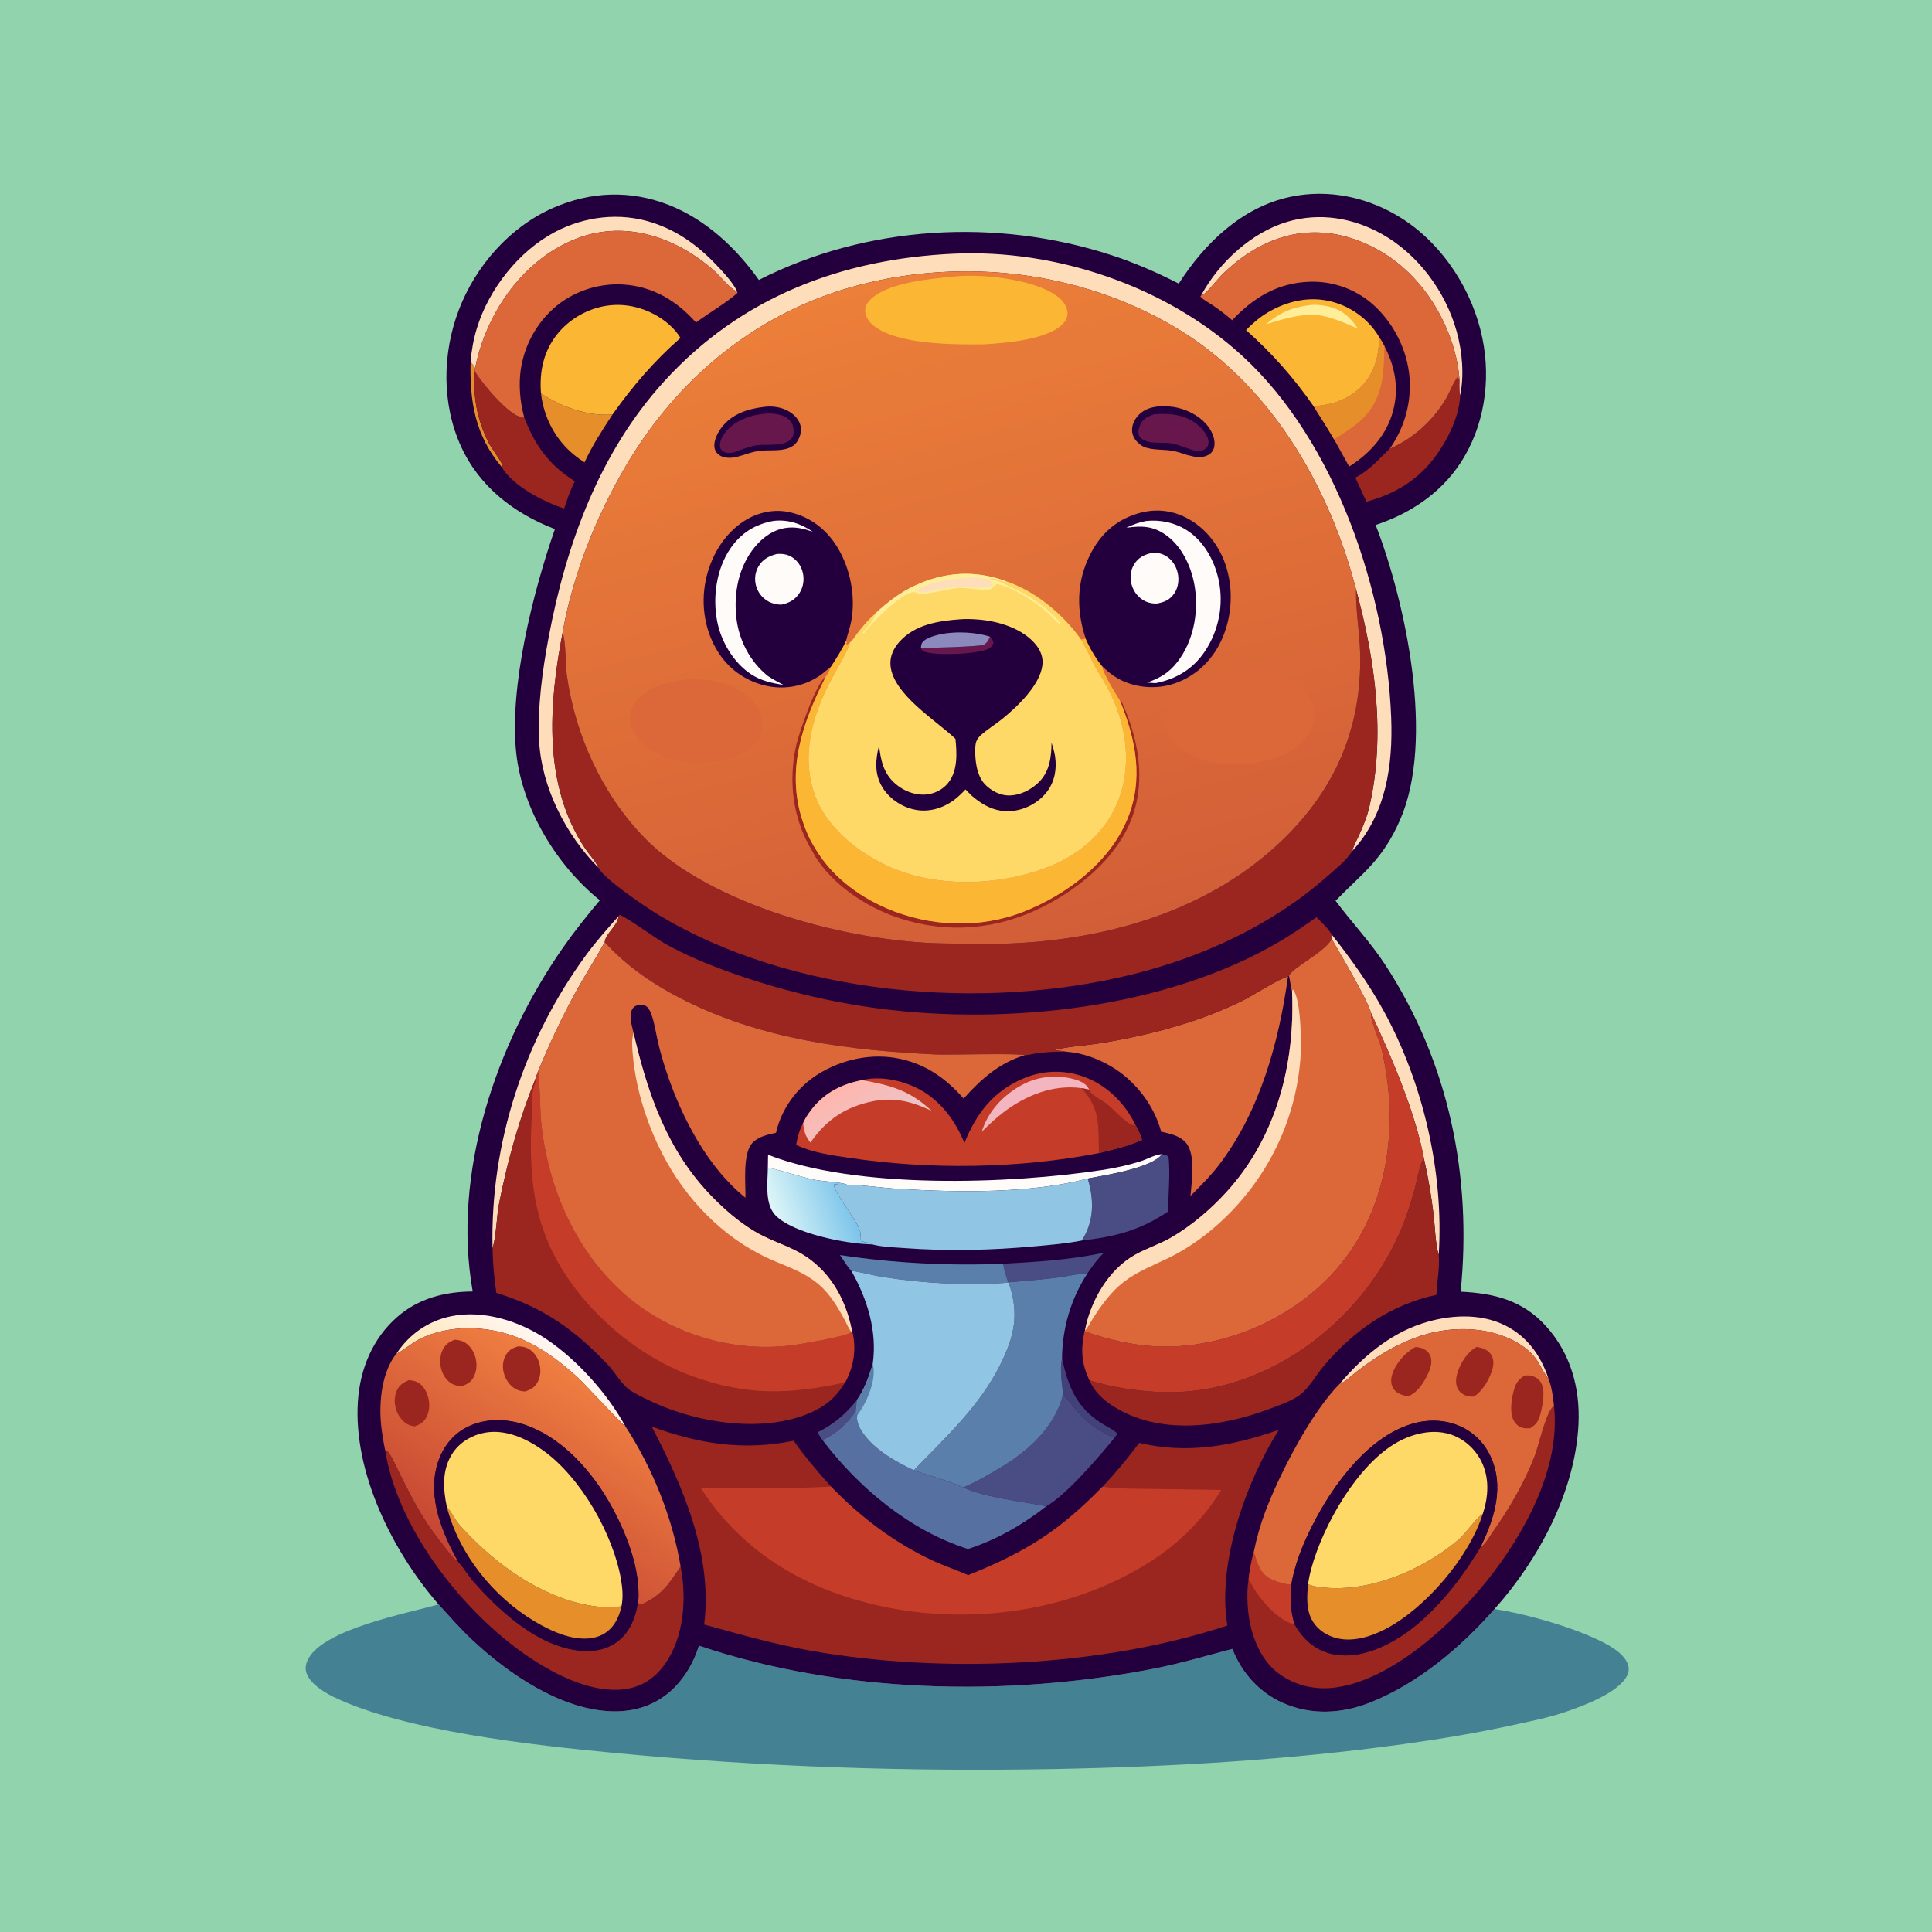 <svg version="1.1" xmlns="http://www.w3.org/2000/svg" style="display: block;" viewBox="0 0 2048 2048" width="1024" height="1024">
<defs>
	<linearGradient id="Gradient1" gradientUnits="userSpaceOnUse" x1="517.691" y1="1488.95" x2="571.658" y2="1416.08">
		<stop class="stop0" offset="0" stop-opacity="1" stop-color="rgb(255,230,181)"/>
		<stop class="stop1" offset="1" stop-opacity="1" stop-color="rgb(255,246,242)"/>
	</linearGradient>
	<linearGradient id="Gradient2" gradientUnits="userSpaceOnUse" x1="897.375" y1="1265.64" x2="822.109" y2="1292.38">
		<stop class="stop0" offset="0" stop-opacity="1" stop-color="rgb(123,196,234)"/>
		<stop class="stop1" offset="1" stop-opacity="1" stop-color="rgb(221,246,248)"/>
	</linearGradient>
	<linearGradient id="Gradient3" gradientUnits="userSpaceOnUse" x1="892.682" y1="1151.19" x2="922.897" y2="1199.4">
		<stop class="stop0" offset="0" stop-opacity="1" stop-color="rgb(255,182,173)"/>
		<stop class="stop1" offset="1" stop-opacity="1" stop-color="rgb(236,195,199)"/>
	</linearGradient>
	<linearGradient id="Gradient4" gradientUnits="userSpaceOnUse" x1="501.182" y1="1657.47" x2="623.151" y2="1463.54">
		<stop class="stop0" offset="0" stop-opacity="1" stop-color="rgb(197,70,51)"/>
		<stop class="stop1" offset="1" stop-opacity="1" stop-color="rgb(239,126,65)"/>
	</linearGradient>
	<linearGradient id="Gradient5" gradientUnits="userSpaceOnUse" x1="1105.39" y1="1002.73" x2="920.233" y2="300.565">
		<stop class="stop0" offset="0" stop-opacity="1" stop-color="rgb(210,94,56)"/>
		<stop class="stop1" offset="1" stop-opacity="1" stop-color="rgb(236,127,57)"/>
	</linearGradient>
</defs>
<path transform="translate(0,0)" fill="rgb(144,211,173)" d="M 0 0 L 2048 0 L 2048 2048 L 0 2048 L 0 0 z"/>
<path transform="translate(0,0)" fill="rgb(68,130,147)" d="M 464.894 1700.71 C 476.642 1713.62 488.256 1726.89 501.015 1738.82 C 538.975 1774.32 593.662 1811.61 646.674 1814.02 C 670.941 1815.12 693.499 1808.51 711.637 1791.98 C 725.589 1779.27 735.316 1762.45 740.92 1744.51 C 891.697 1795.29 1066.88 1799.14 1222.46 1768.99 C 1250.9 1763.48 1278.37 1755.24 1306.35 1747.92 C 1316.28 1773.22 1334.89 1794.16 1359.95 1805.18 C 1390.38 1818.57 1422.63 1816.66 1453.08 1804.49 C 1503.46 1784.35 1548.76 1746.08 1584.2 1705.65 C 1615.79 1710.36 1659.91 1722.86 1689.3 1736.14 C 1701.32 1741.57 1721.26 1751.07 1725.72 1764.55 C 1727.06 1768.58 1726.63 1772.58 1724.72 1776.35 C 1715.46 1794.63 1677.94 1808.42 1659.57 1814.68 C 1642.06 1820.66 1623.26 1824.42 1605.21 1828.36 C 1566.09 1836.9 1527.29 1843.38 1487.64 1848.85 C 1365.45 1865.7 1241.96 1872.87 1118.68 1875.23 C 962.687 1878.22 807.208 1872.97 651.862 1858.22 C 566.551 1850.12 428.06 1835.09 353.063 1798.54 C 343.006 1793.64 328.205 1784.24 324.758 1773.09 C 323.148 1767.89 324.446 1762.63 327.039 1757.98 C 344.499 1726.63 430.284 1710.54 464.894 1700.71 z"/>
<path transform="translate(0,0)" fill="rgb(35,0,61)" d="M 1249.52 300.654 C 1276.82 258.036 1316.36 219.767 1367.29 208.759 C 1408.84 199.778 1451.92 209.324 1487.34 232.385 C 1530.38 260.404 1561.02 308.337 1571.36 358.358 C 1580.69 403.535 1573.45 452.467 1547.84 491.219 C 1526.66 523.274 1494.33 544.573 1458.23 556.493 C 1490.47 639.513 1521.09 784.896 1484.15 869.099 C 1465.64 911.289 1446.05 924.02 1415.76 954.834 C 1432.85 977.896 1452.56 998.407 1468.35 1022.61 C 1535.99 1126.3 1560.54 1246.98 1548.36 1369.25 C 1583.78 1370.9 1613.79 1378.31 1638.56 1405.5 C 1664.89 1434.42 1675.15 1471.49 1673.25 1509.99 C 1669.74 1580.92 1631.04 1653.36 1584.2 1705.65 C 1548.76 1746.08 1503.46 1784.35 1453.08 1804.49 C 1422.63 1816.66 1390.38 1818.57 1359.95 1805.18 C 1334.89 1794.16 1316.28 1773.22 1306.35 1747.92 C 1278.37 1755.24 1250.9 1763.48 1222.46 1768.99 C 1066.88 1799.14 891.697 1795.29 740.92 1744.51 C 735.316 1762.45 725.589 1779.27 711.637 1791.98 C 693.499 1808.51 670.941 1815.12 646.674 1814.02 C 593.662 1811.61 538.975 1774.32 501.015 1738.82 C 488.256 1726.89 476.642 1713.62 464.894 1700.71 C 416.262 1644.74 374.373 1560.93 379.384 1485.6 C 381.662 1451.36 394.843 1419.04 420.977 1396.13 C 443.533 1376.36 471.575 1369.17 501.082 1369.06 C 478.992 1244.23 525.385 1106.9 596.6 1004.84 C 608.81 987.344 622.119 970.669 635.867 954.36 C 590.094 917.519 553.798 857.623 547.283 798.772 C 539.477 728.251 564.989 627.734 588.224 560.852 C 545.092 544.382 508.069 515.966 488.621 473.079 C 468.1 427.828 468.842 374.539 486.398 328.485 C 504.124 281.984 540.39 240.526 586.312 220.4 C 626.43 202.818 668.676 201.316 709.506 217.486 C 748.295 232.848 780.528 263.055 804.416 296.774 C 918.799 238.657 1056.57 230.865 1178.08 270.457 C 1202.87 278.535 1226.33 288.767 1249.52 300.654 z"/>
<path transform="translate(0,0)" fill="rgb(229,142,42)" d="M 498.866 383.514 C 500.555 385.617 502.394 387.665 503.669 390.052 L 503.216 393.62 C 501.448 421.208 505.468 443.824 517.763 468.953 C 520.398 474.338 531.379 488.775 532.226 492.625 C 532.383 493.339 531.81 494.026 531.603 494.726 C 503.676 461.645 497.773 425.362 498.866 383.514 z"/>
<path transform="translate(0,0)" fill="rgb(74,77,131)" d="M 908.513 1484.01 C 908.417 1487.75 908.059 1491.25 907.395 1494.94 C 900.316 1507.39 885.034 1521.13 871.788 1526.36 C 869.839 1524.18 868.184 1520.87 866.59 1518.37 C 884.173 1509.49 896.11 1499.32 908.513 1484.01 z"/>
<path transform="translate(0,0)" fill="rgb(67,65,122)" d="M 1125.81 1439.85 C 1132.21 1469.56 1140.73 1491.34 1167.32 1508.53 C 1170.41 1510.53 1183.4 1517.3 1184.34 1519.84 C 1183.47 1521.2 1182.65 1522.74 1181.58 1523.95 C 1177.52 1522.78 1173.49 1520.3 1169.75 1518.34 C 1150.04 1507.97 1140.69 1494.49 1127.04 1477.68 C 1125.49 1465.53 1123.33 1451.96 1125.81 1439.85 z"/>
<path transform="translate(0,0)" fill="rgb(74,77,131)" d="M 1063.29 1339.63 C 1099.22 1337.64 1135.01 1335.45 1170.27 1327.89 C 1163.59 1334.38 1158.09 1341.79 1152.96 1349.55 C 1142.19 1350.29 1131.29 1352.94 1120.55 1354.33 C 1103.4 1356.54 1086.1 1357.74 1068.88 1359.32 C 1066.37 1353.08 1064.63 1346.22 1063.29 1339.63 z"/>
<path transform="translate(0,0)" fill="rgb(254,221,187)" d="M 1420.4 1466.6 C 1443.56 1439.16 1472.56 1414.53 1507.02 1403.11 C 1535.09 1393.8 1568.72 1391.45 1595.82 1405.15 C 1618.85 1416.78 1633.36 1436.95 1641.3 1460.99 C 1640.89 1460.5 1640.47 1460.03 1640.07 1459.54 C 1635 1453.36 1632.06 1445.41 1627.04 1438.98 C 1613.79 1422.01 1588.12 1412.38 1567.4 1409.96 C 1517.28 1404.08 1475.65 1424.84 1437.26 1454.61 C 1433.46 1457.56 1424.72 1466.08 1420.4 1466.6 z"/>
<path transform="translate(0,0)" fill="rgb(229,142,42)" d="M 573.444 417.006 C 594.847 431.197 623.234 441.714 649.317 439.339 C 638.589 455.742 627.806 472.291 619.611 490.131 C 616.331 487.97 613.059 485.788 609.977 483.349 C 589.215 466.928 576.528 443.19 573.444 417.006 z"/>
<path transform="translate(0,0)" fill="url(#Gradient1)" d="M 420.419 1434.67 C 434.231 1414.04 454.051 1400.18 478.546 1395.21 C 512.91 1388.24 551.013 1400.65 579.452 1419.75 C 611.66 1441.38 644.05 1477.38 662.75 1511.68 C 659.98 1510.71 619.108 1466.3 611.976 1459.79 C 593.038 1442.5 571.552 1426.52 547.431 1417.31 C 515.383 1405.06 476.2 1404.03 444.945 1419.37 C 438.102 1422.73 425.773 1432.75 421.339 1434.42 C 421.042 1434.53 420.726 1434.59 420.419 1434.67 z"/>
<path transform="translate(0,0)" fill="rgb(254,221,187)" d="M 1411.16 989.982 C 1431.75 1016.04 1450.63 1042.17 1466.63 1071.34 C 1508.67 1147.98 1530.69 1242.95 1525.1 1330.31 C 1521.34 1317.25 1521.3 1301.6 1519.7 1288.02 C 1517.35 1268.12 1514.02 1248.37 1509.58 1228.83 C 1500.59 1179.23 1474.62 1119.53 1453.35 1073.76 C 1449.93 1060.22 1420.01 1009.9 1411.62 995.218 L 1411.16 989.982 z"/>
<path transform="translate(0,0)" fill="rgb(254,221,187)" d="M 655.675 971.174 C 654.765 981.671 641.826 989.418 641.029 998.747 C 631.832 1015.61 621.327 1031.71 612.006 1048.5 C 596.568 1076.3 582.433 1106.27 570.378 1135.7 L 567.466 1143.91 C 550.441 1185.8 538.068 1230.41 529.26 1274.73 C 526.289 1289.67 526.227 1309.61 522.121 1323.33 C 519.41 1212.18 555.81 1101.25 621.703 1011.79 C 632.209 997.53 643.921 984.406 655.675 971.174 z"/>
<path transform="translate(0,0)" fill="rgb(254,251,249)" d="M 814.182 1224.09 C 907.906 1260.83 1069.78 1255.33 1169.41 1240.1 C 1182.87 1238.04 1196.43 1235.02 1209.4 1230.9 C 1215.84 1228.85 1223.59 1224.36 1230.13 1223.62 C 1230.66 1223.56 1231.2 1223.52 1231.73 1223.48 C 1221.4 1238.18 1171.16 1245.8 1153 1249.33 C 1092.41 1265.36 1015.42 1264.01 953.407 1260.32 C 934.898 1259.22 916.15 1256.25 897.696 1255.8 C 893.165 1253.3 871.17 1252.16 864.183 1250.74 C 847.129 1247.27 830.82 1241.27 813.944 1237.64 L 814.182 1224.09 z"/>
<path transform="translate(0,0)" fill="rgb(154,38,31)" d="M 1473.23 475.611 C 1497.64 465.402 1519.71 445.159 1532.92 422.374 C 1537 415.338 1540.31 405.775 1545.2 399.496 L 1547.24 403.923 C 1547.01 409.238 1547.03 414.008 1547.84 419.293 C 1546.91 446.768 1526.93 481.621 1507.22 500.236 C 1490.27 516.239 1470.8 525.681 1448.51 531.911 L 1436.75 506.391 C 1452.93 497.525 1460.34 487.946 1473.23 475.611 z"/>
<path transform="translate(0,0)" fill="rgb(254,221,187)" d="M 498.866 383.514 C 499.78 371.446 501.974 359.604 505.488 348.023 C 518.021 306.706 549.893 266.102 588.306 245.903 C 619.871 229.306 656.864 224.884 690.992 235.812 C 720.346 245.212 742.602 262.485 763.19 284.839 C 769.791 292.007 776.895 299.995 781.352 308.721 C 781.045 308.676 780.728 308.672 780.429 308.585 C 774.969 306.991 762.126 291.442 756.803 286.771 C 714.926 250.014 659.462 231.858 606.158 254.95 C 562.454 273.883 530.328 313.01 513.425 356.744 C 509.254 367.535 505.911 378.697 503.669 390.052 C 502.394 387.665 500.555 385.617 498.866 383.514 z"/>
<path transform="translate(0,0)" fill="rgb(254,221,187)" d="M 1273.41 312.891 C 1292.02 278.39 1326.79 246.21 1364.84 235.046 C 1398.88 225.058 1433.98 230.853 1464.7 247.991 C 1503.16 269.443 1532.39 309.095 1544.1 351.244 C 1550.1 372.827 1552.22 397.169 1547.84 419.293 C 1547.03 414.008 1547.01 409.238 1547.24 403.923 C 1545.91 382.678 1539.91 361.765 1530.92 342.547 C 1511.98 302.082 1480.33 269.592 1437.84 254.325 C 1384.05 234.999 1334.98 252.25 1295.29 291.257 C 1291.18 295.3 1278.82 311.154 1274.47 312.69 C 1274.13 312.809 1273.77 312.824 1273.41 312.891 z"/>
<path transform="translate(0,0)" fill="url(#Gradient2)" d="M 813.944 1237.64 C 830.82 1241.27 847.129 1247.27 864.183 1250.74 C 871.17 1252.16 893.165 1253.3 897.696 1255.8 L 896.123 1256.75 C 892.107 1256.27 888.108 1255.75 884.112 1255.13 C 882.542 1262.68 909.416 1294.31 911.893 1305.77 C 912.407 1308.14 912.014 1310.97 911.814 1313.39 C 913.702 1315.93 915.314 1316.59 918.448 1317.04 C 919.536 1317.19 920.635 1317.27 921.724 1317.42 C 923.524 1317.66 922.852 1317.48 924.464 1318.6 L 924.423 1319.07 C 924.162 1319.07 923.901 1319.09 923.64 1319.08 C 897.128 1318.59 840.864 1307.5 822.244 1288.51 C 810.267 1276.29 813.812 1253.36 813.944 1237.64 z"/>
<path transform="translate(0,0)" fill="rgb(220,103,57)" d="M 1461.73 356.935 C 1463.79 360.145 1465.75 363.299 1467.47 366.706 C 1479.68 390.212 1483.65 414.579 1475.35 440.238 C 1467.87 463.375 1450.5 481.893 1430.16 494.58 L 1414.24 465.811 C 1407.26 453.876 1399.79 442.235 1392.41 430.543 C 1411.33 429.799 1430.36 423.203 1443.57 409.304 C 1457.16 395.005 1462.32 376.303 1461.73 356.935 z"/>
<path transform="translate(0,0)" fill="rgb(229,142,42)" d="M 1461.73 356.935 C 1463.79 360.145 1465.75 363.299 1467.47 366.706 C 1467.02 395.462 1466.47 422.668 1444.28 443.963 C 1435.47 452.424 1424.49 459.206 1414.24 465.811 C 1407.26 453.876 1399.79 442.235 1392.41 430.543 C 1411.33 429.799 1430.36 423.203 1443.57 409.304 C 1457.16 395.005 1462.32 376.303 1461.73 356.935 z"/>
<path transform="translate(0,0)" fill="rgb(74,77,131)" d="M 1231.73 1223.48 C 1234.73 1224.17 1236.48 1224.09 1238.6 1226.39 C 1240.75 1241.69 1238.32 1267.67 1238.23 1284.27 C 1208.06 1304.47 1182.04 1310.92 1146.59 1315.06 C 1147.71 1313.39 1148.75 1311.72 1149.69 1309.94 C 1160.01 1290.59 1159.16 1269.74 1153 1249.33 C 1171.16 1245.8 1221.4 1238.18 1231.73 1223.48 z"/>
<path transform="translate(0,0)" fill="rgb(154,38,31)" d="M 503.216 393.62 C 511.164 406.244 538.348 439.731 553.472 442.668 C 554.581 442.883 554.483 442.724 555.632 442.302 C 567.001 472.22 582.03 493.017 609.385 510.201 C 604.611 519.403 601.248 529.21 598.012 539.039 C 576.441 532.027 543.29 515.166 531.603 494.726 C 531.81 494.026 532.383 493.339 532.226 492.625 C 531.379 488.775 520.398 474.338 517.763 468.953 C 505.468 443.824 501.448 421.208 503.216 393.62 z"/>
<path transform="translate(0,0)" fill="rgb(74,77,131)" d="M 1127.04 1477.68 C 1140.69 1494.49 1150.04 1507.97 1169.75 1518.34 C 1173.49 1520.3 1177.52 1522.78 1181.58 1523.95 C 1165.47 1543.77 1130.47 1584.56 1109.13 1596.72 C 1083.19 1591.52 1044.25 1587.48 1021.15 1576.75 C 1034.87 1570.78 1048.27 1563.11 1061.09 1555.4 C 1090.71 1537.58 1118.46 1512.3 1127.04 1477.68 z"/>
<path transform="translate(0,0)" fill="rgb(251,183,52)" d="M 1320.86 349.906 C 1327.9 342.649 1335.31 336.311 1344.03 331.138 C 1364.4 319.058 1388.29 313.711 1411.51 319.694 C 1432.09 325 1450.94 338.534 1461.73 356.935 C 1462.32 376.303 1457.16 395.005 1443.57 409.304 C 1430.36 423.203 1411.33 429.799 1392.41 430.543 C 1371.24 400.219 1348.51 374.509 1320.86 349.906 z"/>
<path transform="translate(0,0)" fill="rgb(254,237,153)" d="M 1389.55 323.336 C 1395.05 322.699 1401.63 323.54 1407.05 324.66 C 1422.18 327.79 1431.17 335.947 1439.36 348.392 C 1426.54 342.663 1414.71 337.443 1400.88 334.549 C 1380.63 331.586 1361.47 337.877 1342.34 343.581 C 1356.4 331.214 1371.05 325.378 1389.55 323.336 z"/>
<path transform="translate(0,0)" fill="rgb(86,113,161)" d="M 907.395 1494.94 L 908.636 1500.43 C 907.574 1506.68 911.098 1513.86 914.61 1518.88 C 927.376 1537.13 949.067 1549.2 968.713 1558.54 C 983.157 1563.89 1008.67 1570.48 1021.15 1576.75 C 1044.25 1587.48 1083.19 1591.52 1109.13 1596.72 C 1084.39 1616.09 1056.1 1632.35 1026.12 1642 C 964.748 1622.6 910.214 1577.15 871.788 1526.36 C 885.034 1521.13 900.316 1507.39 907.395 1494.94 z"/>
<path transform="translate(0,0)" fill="rgb(251,183,52)" d="M 573.444 417.006 C 571.557 393.021 576.58 370.441 592.632 351.916 C 607.038 335.291 628.343 324.622 650.329 323.333 C 671.666 322.082 693.946 330.284 709.815 344.513 C 714.348 348.579 718.159 353.017 721.357 358.219 C 693.694 382.385 670.528 409.402 649.317 439.339 C 623.234 441.714 594.847 431.197 573.444 417.006 z"/>
<path transform="translate(0,0)" fill="rgb(154,38,31)" d="M 408.208 1537 C 409.881 1537.77 410.982 1538.42 412.073 1539.96 C 416.785 1546.61 420.257 1555.19 423.941 1562.49 C 431.53 1577.52 438.994 1592.68 447.802 1607.05 C 455.151 1619.04 463.715 1630.33 472.463 1641.33 C 476.126 1645.93 480.572 1652.74 485.699 1655.49 L 486.798 1656.74 C 492.414 1663.13 496.745 1670.64 502.422 1677.07 C 530.9 1709.32 571.94 1746.65 616.919 1749.96 C 631.309 1751.01 645.233 1748.03 656.517 1738.53 C 666.459 1730.16 671.264 1719.32 674.587 1707.12 C 675.338 1704.36 675.436 1700.74 676.584 1698.27 C 676.648 1699.05 677.006 1699.89 677.241 1700.65 C 678.134 1700.82 678.471 1700.96 679.477 1700.74 C 682.448 1700.12 686.283 1697.59 688.979 1696.03 C 704.99 1686.73 711.38 1675.17 721.481 1660.58 C 721.536 1660.84 721.597 1661.1 721.645 1661.36 C 727.894 1694.95 725.148 1735.1 705.049 1763.76 C 695.115 1777.93 681.625 1787.5 664.3 1790.32 C 625.813 1796.56 581.047 1771.61 551.188 1749.9 C 486.249 1702.69 420.872 1617.89 408.208 1537 z"/>
<path transform="translate(0,0)" fill="rgb(154,38,31)" d="M 1647.28 1490.26 C 1654.63 1555.98 1615.92 1626.08 1576.07 1675.84 C 1539.03 1722.08 1473.4 1782.83 1412.67 1789.18 C 1391.42 1791.4 1369.85 1785.69 1353.14 1772.16 C 1334.73 1757.26 1325.48 1731.12 1323.12 1708.18 C 1322.03 1697.49 1321.79 1685.46 1323.48 1674.84 C 1324.44 1664.91 1326.55 1655.03 1328.97 1645.36 C 1333.46 1657.73 1335.08 1668.4 1348.42 1674.54 C 1354.29 1677.24 1362.35 1679.44 1368.77 1680.07 C 1367.72 1695.18 1367.7 1707.47 1372.37 1721.93 C 1378.09 1732.05 1385.16 1740.37 1395.15 1746.52 C 1410.45 1755.93 1429.14 1756.62 1446.16 1752.23 C 1499.36 1738.52 1542.42 1684.99 1569.51 1639.75 C 1573.76 1638.36 1579.56 1627.92 1582.36 1623.95 C 1600.49 1598.36 1615.42 1572.51 1626.86 1543.3 C 1631.15 1532.34 1639.11 1495.56 1647.28 1490.26 z"/>
<path transform="translate(0,0)" fill="rgb(197,61,40)" d="M 1328.97 1645.36 C 1333.46 1657.73 1335.08 1668.4 1348.42 1674.54 C 1354.29 1677.24 1362.35 1679.44 1368.77 1680.07 C 1367.72 1695.18 1367.7 1707.47 1372.37 1721.93 C 1356.98 1718.76 1340.69 1700.76 1332.13 1688.45 C 1329.4 1684.52 1327.47 1680.08 1324.59 1676.28 C 1324.23 1675.79 1323.85 1675.32 1323.48 1674.84 C 1324.44 1664.91 1326.55 1655.03 1328.97 1645.36 z"/>
<path transform="translate(0,0)" fill="rgb(144,198,227)" d="M 897.696 1255.8 C 916.15 1256.25 934.898 1259.22 953.407 1260.32 C 1015.42 1264.01 1092.41 1265.36 1153 1249.33 C 1159.16 1269.74 1160.01 1290.59 1149.69 1309.94 C 1148.75 1311.72 1147.71 1313.39 1146.59 1315.06 C 1130.45 1318.25 1113.77 1319.59 1097.41 1321.09 C 1050.66 1325.4 1004.27 1326.46 957.414 1322.94 C 946.933 1322.16 934.508 1321.87 924.423 1319.07 L 924.464 1318.6 C 922.852 1317.48 923.524 1317.66 921.724 1317.42 C 920.635 1317.27 919.536 1317.19 918.448 1317.04 C 915.314 1316.59 913.702 1315.93 911.814 1313.39 C 912.014 1310.97 912.407 1308.14 911.893 1305.77 C 909.416 1294.31 882.542 1262.68 884.112 1255.13 C 888.108 1255.75 892.107 1256.27 896.123 1256.75 L 897.696 1255.8 z"/>
<path transform="translate(0,0)" fill="rgb(154,38,31)" d="M 1154.87 1463.25 C 1178.5 1470.57 1203.53 1474.35 1228.21 1475.58 C 1340.45 1481.21 1445.41 1401.39 1486.63 1299.85 C 1491.79 1287.15 1495.94 1273.86 1499.6 1260.65 C 1501.29 1254.52 1505.07 1235.08 1507.58 1230.65 C 1508.03 1229.86 1508.92 1229.43 1509.58 1228.83 C 1514.02 1248.37 1517.35 1268.12 1519.7 1288.02 C 1521.3 1301.6 1521.34 1317.25 1525.1 1330.31 C 1526.4 1344.41 1523.09 1358.52 1522.73 1372.58 C 1474.28 1382.87 1434.63 1410.7 1403.11 1448.12 C 1395.38 1457.31 1387.75 1471.09 1378.47 1478.25 C 1369.34 1485.29 1355.32 1489.91 1344.48 1493.94 C 1292.73 1513.2 1228.05 1521.77 1179.08 1490.08 C 1169.14 1483.66 1159.47 1474.37 1154.87 1463.25 z"/>
<path transform="translate(0,0)" fill="rgb(220,103,57)" d="M 503.669 390.052 C 505.911 378.697 509.254 367.535 513.425 356.744 C 530.328 313.01 562.454 273.883 606.158 254.95 C 659.462 231.858 714.926 250.014 756.803 286.771 C 762.126 291.442 774.969 306.991 780.429 308.585 C 780.728 308.672 781.045 308.676 781.352 308.721 L 781.742 310.567 C 768.333 322.188 752.05 331.254 737.777 341.905 C 717.247 318.75 691.79 303.425 660.257 301.588 C 633.624 300.036 606.217 309.338 586.412 327.275 C 565.166 346.516 552.288 373.732 551.06 402.345 C 550.487 415.704 552.185 429.395 555.632 442.302 C 554.483 442.724 554.581 442.883 553.472 442.668 C 538.348 439.731 511.164 406.244 503.216 393.62 L 503.669 390.052 z"/>
<path transform="translate(0,0)" fill="rgb(220,103,57)" d="M 1273.41 312.891 C 1273.77 312.824 1274.13 312.809 1274.47 312.69 C 1278.82 311.154 1291.18 295.3 1295.29 291.257 C 1334.98 252.25 1384.05 234.999 1437.84 254.325 C 1480.33 269.592 1511.98 302.082 1530.92 342.547 C 1539.91 361.765 1545.91 382.678 1547.24 403.923 L 1545.2 399.496 C 1540.31 405.775 1537 415.338 1532.92 422.374 C 1519.71 445.159 1497.64 465.402 1473.23 475.611 C 1487.49 455.217 1494.93 431.637 1494.48 406.702 C 1493.93 376.407 1480.09 346.23 1458.21 325.328 C 1439.46 307.404 1414.28 297.835 1388.42 298.668 C 1354.61 299.757 1328.81 315.304 1306.18 339.465 C 1299.75 333.805 1293.03 328.735 1285.97 323.896 C 1281.51 320.838 1276.15 318.337 1272.43 314.394 L 1273.41 312.891 z"/>
<path transform="translate(0,0)" fill="rgb(90,127,171)" d="M 890.432 1330.42 C 947.784 1339.04 1005.32 1341.97 1063.29 1339.63 C 1064.63 1346.22 1066.37 1353.08 1068.88 1359.32 C 1086.1 1357.74 1103.4 1356.54 1120.55 1354.33 C 1131.29 1352.94 1142.19 1350.29 1152.96 1349.55 C 1135.3 1376.3 1126.07 1407.83 1125.81 1439.85 C 1123.33 1451.96 1125.49 1465.53 1127.04 1477.68 C 1118.46 1512.3 1090.71 1537.58 1061.09 1555.4 C 1048.27 1563.11 1034.87 1570.78 1021.15 1576.75 C 1008.67 1570.48 983.157 1563.89 968.713 1558.54 C 1002.65 1523.24 1038.58 1490.64 1060.62 1445.99 C 1075.86 1415.12 1080.33 1392.35 1069.24 1359.64 C 1025.35 1362.98 979.993 1360.55 936.511 1353.78 C 925.652 1352.09 915.072 1349.13 904.278 1347.28 L 902.341 1346.95 C 897.922 1342.61 894.081 1335.56 890.432 1330.42 z"/>
<path transform="translate(0,0)" fill="rgb(220,103,57)" d="M 1116.4 1113.29 C 1132.68 1109.06 1150.12 1108.43 1166.76 1105.77 C 1198 1100.77 1229.4 1093.63 1259.53 1083.93 C 1279.33 1077.55 1297.87 1070.09 1316.6 1061.02 C 1327.49 1055.75 1356.47 1036.8 1365.34 1035.18 C 1355.66 1105 1335.57 1178.04 1292.1 1234.95 C 1283.04 1246.82 1272.5 1257.18 1261.98 1267.73 C 1263.26 1252.43 1267.65 1223.39 1257.08 1211.33 C 1250.27 1203.56 1240.38 1201.91 1230.86 1199.58 C 1223.26 1171.18 1202.88 1145 1177.47 1130.23 C 1163.47 1122.08 1146.56 1115.82 1130.28 1114.89 C 1125.86 1113.81 1120.94 1113.72 1116.4 1113.29 z"/>
<path transform="translate(0,0)" fill="rgb(197,61,40)" d="M 1149.64 1411.3 C 1179.44 1421.8 1211.83 1428.64 1243.5 1427.37 C 1306.66 1424.85 1370.45 1395.98 1413.25 1349.24 C 1467.61 1289.87 1482.28 1205.71 1467.93 1128.4 C 1466.78 1122.16 1465.68 1115.76 1463.9 1109.66 C 1461.44 1101.29 1453.42 1082.79 1453.33 1075.3 C 1453.32 1074.79 1453.34 1074.28 1453.35 1073.76 C 1474.62 1119.53 1500.59 1179.23 1509.58 1228.83 C 1508.92 1229.43 1508.03 1229.86 1507.58 1230.65 C 1505.07 1235.08 1501.29 1254.52 1499.6 1260.65 C 1495.94 1273.86 1491.79 1287.15 1486.63 1299.85 C 1445.41 1401.39 1340.45 1481.21 1228.21 1475.58 C 1203.53 1474.35 1178.5 1470.57 1154.87 1463.25 C 1146.3 1445.22 1145.51 1430.66 1149.64 1411.3 z"/>
<path transform="translate(0,0)" fill="rgb(144,198,227)" d="M 902.341 1346.95 L 904.278 1347.28 C 915.072 1349.13 925.652 1352.09 936.511 1353.78 C 979.993 1360.55 1025.35 1362.98 1069.24 1359.64 C 1080.33 1392.35 1075.86 1415.12 1060.62 1445.99 C 1038.58 1490.64 1002.65 1523.24 968.713 1558.54 C 949.067 1549.2 927.376 1537.13 914.61 1518.88 C 911.098 1513.86 907.574 1506.68 908.636 1500.43 L 907.395 1494.94 C 908.059 1491.25 908.417 1487.75 908.513 1484.01 C 916.501 1472.24 921.189 1459.37 925.134 1445.8 C 930.083 1411.3 919.293 1376.66 902.341 1346.95 z"/>
<path transform="translate(0,0)" fill="rgb(90,127,171)" d="M 925.134 1445.8 C 928.995 1459.54 921.72 1478.82 914.975 1490.72 C 913.057 1494.1 910.928 1497.28 908.636 1500.43 L 907.395 1494.94 C 908.059 1491.25 908.417 1487.75 908.513 1484.01 C 916.501 1472.24 921.189 1459.37 925.134 1445.8 z"/>
<path transform="translate(0,0)" fill="rgb(197,61,40)" d="M 1022.31 1211.62 C 1034.97 1180.23 1053.04 1156.51 1085.24 1143 C 1107.21 1133.8 1130.94 1133.8 1152.92 1142.95 C 1175.41 1152.31 1193.38 1170.89 1203.72 1192.82 C 1206.91 1197.47 1208.66 1203.11 1210.64 1208.37 C 1195.79 1214.89 1180.57 1218.51 1164.88 1222.33 C 1079.77 1238.89 985.427 1240.13 899.733 1227.3 C 881.306 1224.55 860.715 1221.8 843.918 1213.58 C 845.501 1205.48 847.207 1197.96 851.305 1190.69 C 852.827 1186.97 854.967 1183.46 857.247 1180.15 C 871.126 1160.01 890.297 1149.48 913.869 1144.96 C 934.955 1139.83 960.475 1146.04 978.71 1157.09 C 999.196 1169.51 1013.39 1189.69 1022.31 1211.62 z"/>
<path transform="translate(0,0)" fill="rgb(243,181,192)" d="M 1040.68 1199.77 C 1047.35 1177.97 1063.41 1160.82 1083.41 1150.03 C 1101.03 1140.51 1121.82 1138.74 1140.95 1144.71 C 1146.12 1146.32 1151.6 1149.16 1154.13 1154.2 C 1154.28 1154.5 1154.39 1154.81 1154.51 1155.12 C 1151.81 1154.35 1148.99 1153.95 1146.23 1153.44 C 1116.33 1149.36 1087.1 1161.2 1063.67 1179.11 C 1055.5 1185.36 1047.88 1192.43 1040.68 1199.77 z"/>
<path transform="translate(0,0)" fill="rgb(154,38,31)" d="M 1146.23 1153.44 C 1148.99 1153.95 1151.81 1154.35 1154.51 1155.12 C 1155.05 1156.43 1155.06 1156.69 1156.13 1157.92 C 1159.91 1162.3 1168.43 1166.29 1173.24 1170.1 C 1180.5 1175.84 1192.09 1189.44 1199.97 1192.32 C 1201.08 1192.72 1202.57 1192.74 1203.72 1192.82 C 1206.91 1197.47 1208.66 1203.11 1210.64 1208.37 C 1195.79 1214.89 1180.57 1218.51 1164.88 1222.33 C 1163.98 1194.38 1167.12 1175.54 1146.23 1153.44 z"/>
<path transform="translate(0,0)" fill="url(#Gradient3)" d="M 913.869 1144.96 C 944.227 1150.37 964.587 1155.95 987.71 1177.65 C 960.815 1164.58 938.602 1161.67 909.854 1171.53 C 887.809 1179.09 872.306 1192.27 859.097 1211.19 C 854.301 1204.99 852.814 1201.12 851.712 1193.42 L 851.305 1190.69 C 852.827 1186.97 854.967 1183.46 857.247 1180.15 C 871.126 1160.01 890.297 1149.48 913.869 1144.96 z"/>
<path transform="translate(0,0)" fill="rgb(254,221,187)" d="M 634.34 919.795 C 599.963 885.332 573.982 834.444 571.493 785.458 C 569.652 749.223 574.965 710.725 581.657 675.154 C 600.182 576.677 635.594 479.425 704.018 404.282 C 785.446 314.857 892.01 274.474 1011 268.936 C 1119.58 263.882 1236.22 303.361 1316.67 377.057 C 1416.34 468.355 1469.55 628.382 1474.71 760.636 C 1476.68 811.046 1469.27 863.447 1433.54 902.003 C 1434.71 896.689 1438.1 890.998 1440.36 886.006 C 1444.97 875.848 1449.21 865.607 1451.7 854.696 C 1468.91 779.144 1457.6 698.688 1437.52 624.957 C 1408.85 514.141 1345.59 405.712 1244.96 346.491 C 1145.06 287.697 1022.41 273.016 910.462 302.174 C 803.504 330.032 718.17 400.353 662.816 494.963 C 631.347 548.751 607.21 609.295 596.347 670.827 C 581.735 746.643 575.293 832.663 620.573 899.862 C 624.759 906.073 631.397 913.078 634.34 919.795 z"/>
<path transform="translate(0,0)" fill="rgb(220,103,57)" d="M 1420.4 1466.6 C 1424.72 1466.08 1433.46 1457.56 1437.26 1454.61 C 1475.65 1424.84 1517.28 1404.08 1567.4 1409.96 C 1588.12 1412.38 1613.79 1422.01 1627.04 1438.98 C 1632.06 1445.41 1635 1453.36 1640.07 1459.54 C 1640.47 1460.03 1640.89 1460.5 1641.3 1460.99 C 1644.94 1470.19 1646.23 1480.47 1647.28 1490.26 C 1639.11 1495.56 1631.15 1532.34 1626.86 1543.3 C 1615.42 1572.51 1600.49 1598.36 1582.36 1623.95 C 1579.56 1627.92 1573.76 1638.36 1569.51 1639.75 C 1582.73 1612.64 1593.25 1581.37 1583.1 1551.42 C 1577.37 1534.54 1565.77 1520.44 1549.56 1512.73 C 1530.99 1503.9 1510.65 1504.16 1491.53 1511.07 C 1443.67 1528.39 1406.28 1583.71 1385.65 1628.38 C 1377.95 1645.05 1371.96 1661.97 1368.77 1680.07 C 1362.35 1679.44 1354.29 1677.24 1348.42 1674.54 C 1335.08 1668.4 1333.46 1657.73 1328.97 1645.36 C 1331.99 1630.8 1335.99 1616.43 1341.22 1602.51 C 1356.28 1562.42 1390.1 1496.92 1420.4 1466.6 z"/>
<path transform="translate(0,0)" fill="rgb(154,38,31)" d="M 1565.22 1427.83 C 1565.35 1427.85 1565.48 1427.86 1565.62 1427.88 C 1571.33 1428.7 1576.89 1430.62 1580.35 1435.57 C 1583.35 1439.88 1583.55 1445.31 1582.33 1450.26 C 1579.75 1460.8 1571.55 1475.05 1562.18 1480.51 C 1559.83 1480.5 1557.52 1480.45 1555.25 1479.81 C 1551.09 1478.64 1547.31 1475.98 1545.27 1472.11 C 1542.71 1467.27 1543.28 1461.07 1544.73 1455.99 C 1547.86 1445.1 1555.2 1433.36 1565.22 1427.83 z"/>
<path transform="translate(0,0)" fill="rgb(154,38,31)" d="M 1500.38 1427.97 C 1503.14 1428 1505.8 1428.48 1508.34 1429.6 C 1512 1431.21 1515.11 1434.05 1516.44 1437.88 C 1518.58 1444.09 1516.34 1450.83 1513.64 1456.48 C 1509.15 1465.9 1502.46 1476.56 1492.34 1480.21 C 1491.2 1480 1490.07 1479.73 1488.94 1479.43 C 1483.75 1478.06 1479.01 1475.83 1476.41 1470.86 C 1474.15 1466.53 1474.34 1461.68 1475.75 1457.11 C 1479.41 1445.24 1489.56 1433.66 1500.38 1427.97 z"/>
<path transform="translate(0,0)" fill="rgb(154,38,31)" d="M 1616.11 1458.05 C 1618.39 1457.95 1620.55 1457.85 1622.79 1458.32 C 1627.15 1459.23 1630.92 1461.44 1633.26 1465.28 C 1638.33 1473.63 1635.58 1488.03 1633.36 1497.07 C 1631.32 1505.38 1629.4 1509.59 1622.01 1514 C 1619.94 1514.1 1617.81 1514.23 1615.75 1513.92 C 1611.39 1513.25 1607.86 1510.95 1605.43 1507.28 C 1599.98 1499.08 1601.92 1485.73 1604.03 1476.57 C 1606.03 1467.83 1608.49 1462.88 1616.11 1458.05 z"/>
<path transform="translate(0,0)" fill="rgb(154,38,31)" d="M 655.675 971.174 L 656.652 969.803 C 663.202 971.507 695.811 995.281 705.663 1000.75 C 727.457 1012.84 750.677 1022.43 774.123 1030.8 C 824.596 1048.8 878.276 1062.1 931.433 1069.03 C 1067.94 1086.83 1235.54 1069.14 1355.99 998.339 C 1369.64 990.316 1382.54 981.437 1395.52 972.396 C 1400.65 977.665 1407.6 983.573 1411.16 989.982 L 1411.62 995.218 C 1405.61 1008.66 1369.62 1025.72 1366.34 1034.58 L 1365.34 1035.18 C 1356.47 1036.8 1327.49 1055.75 1316.6 1061.02 C 1297.87 1070.09 1279.33 1077.55 1259.53 1083.93 C 1229.4 1093.63 1198 1100.77 1166.76 1105.77 C 1150.12 1108.43 1132.68 1109.06 1116.4 1113.29 C 1120.94 1113.72 1125.86 1113.81 1130.28 1114.89 C 1120.37 1114.77 1110.74 1115 1100.88 1116.24 C 1096.1 1116.84 1091 1118.33 1086.25 1118.59 C 1081.19 1116.17 1005.24 1118.41 991.422 1117.75 C 900.106 1113.37 809.691 1102.04 726.927 1061.02 C 694.933 1045.16 665.144 1025.32 641.029 998.747 C 641.826 989.418 654.765 981.671 655.675 971.174 z"/>
<path transform="translate(0,0)" fill="url(#Gradient4)" d="M 420.419 1434.67 C 420.726 1434.59 421.042 1434.53 421.339 1434.42 C 425.773 1432.75 438.102 1422.73 444.945 1419.37 C 476.2 1404.03 515.383 1405.06 547.431 1417.31 C 571.552 1426.52 593.038 1442.5 611.976 1459.79 C 619.108 1466.3 659.98 1510.71 662.75 1511.68 C 691.608 1555.98 712.764 1608.41 721.481 1660.58 C 711.38 1675.17 704.99 1686.73 688.979 1696.03 C 686.283 1697.59 682.448 1700.12 679.477 1700.74 C 678.471 1700.96 678.134 1700.82 677.241 1700.65 C 677.006 1699.89 676.648 1699.05 676.584 1698.27 C 679.074 1664.23 664.94 1627.58 648.924 1598 C 628.582 1560.44 594.683 1521.55 552.324 1509.08 C 532.599 1503.28 510.54 1503.94 492.382 1514.29 C 477.692 1522.66 467.837 1537 463.316 1553.09 C 453.437 1588.27 468.828 1625.19 485.699 1655.49 C 480.572 1652.74 476.126 1645.93 472.463 1641.33 C 463.715 1630.33 455.151 1619.04 447.802 1607.05 C 438.994 1592.68 431.53 1577.52 423.941 1562.49 C 420.257 1555.19 416.785 1546.61 412.073 1539.96 C 410.982 1538.42 409.881 1537.77 408.208 1537 C 406.402 1528.18 404.898 1519.3 403.985 1510.35 C 401.546 1486.41 404.63 1454.1 420.419 1434.67 z"/>
<path transform="translate(0,0)" fill="rgb(154,38,31)" d="M 433.298 1463.05 C 436.152 1463.23 438.601 1463.53 441.261 1464.65 C 446.652 1466.92 450.664 1472.16 452.718 1477.51 C 455.704 1485.28 456.045 1494.65 452.168 1502.18 C 449.38 1507.6 445.232 1510 439.671 1511.98 C 437.984 1511.74 436.349 1511.47 434.722 1510.95 C 428.909 1509.08 423.879 1503.34 421.373 1497.94 C 418.071 1490.83 417.325 1482.44 420.226 1475.08 C 422.832 1468.46 427.037 1465.86 433.298 1463.05 z"/>
<path transform="translate(0,0)" fill="rgb(154,38,31)" d="M 482.165 1420.13 C 485.05 1420.43 487.856 1420.81 490.547 1421.96 C 496.201 1424.38 500.577 1429.85 502.823 1435.46 C 505.699 1442.64 506.01 1451.22 502.794 1458.34 C 499.992 1464.54 496.27 1466.95 490.06 1469.19 C 486.991 1469.21 484.199 1469.07 481.31 1467.92 C 475.494 1465.61 471.101 1460.34 468.827 1454.62 C 465.934 1447.35 465.731 1438.61 468.989 1431.42 C 471.814 1425.19 475.94 1422.47 482.165 1420.13 z"/>
<path transform="translate(0,0)" fill="rgb(154,38,31)" d="M 549.359 1427.19 C 552.63 1427.39 555.718 1427.63 558.735 1429.02 C 564.501 1431.67 568.865 1437.06 571.012 1442.95 C 573.542 1449.89 573.544 1458.07 570.091 1464.71 C 566.992 1470.67 562.756 1473.12 556.527 1475.04 C 553.712 1474.81 551.039 1474.55 548.432 1473.38 C 541.675 1470.36 536.804 1464.02 534.545 1457.08 C 532.452 1450.65 532.576 1443.25 535.795 1437.21 C 538.915 1431.35 543.175 1428.95 549.359 1427.19 z"/>
<path transform="translate(0,0)" fill="rgb(35,0,61)" d="M 485.699 1655.49 C 468.828 1625.19 453.437 1588.27 463.316 1553.09 C 467.837 1537 477.692 1522.66 492.382 1514.29 C 510.54 1503.94 532.599 1503.28 552.324 1509.08 C 594.683 1521.55 628.582 1560.44 648.924 1598 C 664.94 1627.58 679.074 1664.23 676.584 1698.27 C 675.436 1700.74 675.338 1704.36 674.587 1707.12 C 671.264 1719.32 666.459 1730.16 656.517 1738.53 C 645.233 1748.03 631.309 1751.01 616.919 1749.96 C 571.94 1746.65 530.9 1709.32 502.422 1677.07 C 496.745 1670.64 492.414 1663.13 486.798 1656.74 L 485.699 1655.49 z"/>
<path transform="translate(0,0)" fill="rgb(229,142,42)" d="M 473.655 1597.29 C 473.844 1597.5 474.037 1597.71 474.224 1597.93 C 479.275 1603.73 482.193 1610.93 487.332 1616.72 C 524.918 1659.06 580.478 1698.86 638.238 1703.51 C 645.308 1704.08 651.787 1703.58 658.803 1702.73 C 657.632 1707.93 655.98 1713.06 653.444 1717.77 C 648.77 1726.45 641.473 1732.75 631.909 1735.39 C 610.374 1741.33 585.176 1729.7 567.067 1718.95 C 522.898 1692.72 486.442 1647.31 473.655 1597.29 z"/>
<path transform="translate(0,0)" fill="rgb(254,217,103)" d="M 473.655 1597.29 C 469.521 1577.64 468.355 1557.25 480.195 1539.79 C 487.788 1528.6 500.658 1521.09 513.843 1518.73 C 535.958 1514.77 557.607 1524.68 575.281 1537.19 C 615.355 1565.56 650.274 1626.51 658.403 1674.89 C 659.97 1684.23 660.663 1693.39 658.803 1702.73 C 651.787 1703.58 645.308 1704.08 638.238 1703.51 C 580.478 1698.86 524.918 1659.06 487.332 1616.72 C 482.193 1610.93 479.275 1603.73 474.224 1597.93 C 474.037 1597.71 473.844 1597.5 473.655 1597.29 z"/>
<path transform="translate(0,0)" fill="rgb(35,0,61)" d="M 1368.77 1680.07 C 1371.96 1661.97 1377.95 1645.05 1385.65 1628.38 C 1406.28 1583.71 1443.67 1528.39 1491.53 1511.07 C 1510.65 1504.16 1530.99 1503.9 1549.56 1512.73 C 1565.77 1520.44 1577.37 1534.54 1583.1 1551.42 C 1593.25 1581.37 1582.73 1612.64 1569.51 1639.75 C 1542.42 1684.99 1499.36 1738.52 1446.16 1752.23 C 1429.14 1756.62 1410.45 1755.93 1395.15 1746.52 C 1385.16 1740.37 1378.09 1732.05 1372.37 1721.93 C 1367.7 1707.47 1367.72 1695.18 1368.77 1680.07 z"/>
<path transform="translate(0,0)" fill="rgb(229,142,42)" d="M 1386.61 1679.35 C 1390.4 1680.89 1394.08 1681.71 1398.12 1682.28 C 1449.18 1689.39 1506.25 1665.3 1544.95 1633.09 C 1553.48 1625.99 1564.01 1610.27 1570.46 1605.71 C 1570.88 1605.41 1571.31 1605.14 1571.74 1604.85 C 1557.35 1650.66 1511.23 1704.54 1469.1 1726.63 C 1452.68 1735.24 1432.28 1741.57 1413.92 1735.65 C 1403.83 1732.39 1394.87 1725.76 1390.13 1716.13 C 1384.58 1704.86 1385.41 1691.52 1386.61 1679.35 z"/>
<path transform="translate(0,0)" fill="rgb(254,217,103)" d="M 1386.61 1679.35 C 1387.36 1673.75 1388.55 1668.29 1390.02 1662.84 C 1402.44 1616.89 1438.84 1552.62 1480.92 1529 C 1497.53 1519.68 1518.22 1514.6 1536.89 1520.31 C 1551.34 1524.74 1563.44 1535.49 1570.21 1548.92 C 1579.09 1566.54 1577.88 1586.64 1571.74 1604.85 C 1571.31 1605.14 1570.88 1605.41 1570.46 1605.71 C 1564.01 1610.27 1553.48 1625.99 1544.95 1633.09 C 1506.25 1665.3 1449.18 1689.39 1398.12 1682.28 C 1394.08 1681.71 1390.4 1680.89 1386.61 1679.35 z"/>
<path transform="translate(0,0)" fill="rgb(154,38,31)" d="M 570.378 1135.7 L 570.504 1136.64 C 572.926 1156.02 571.867 1175.99 574.244 1195.57 C 582.761 1265.71 614.602 1334.7 670.776 1379.19 C 717.143 1415.91 779.042 1433.23 837.695 1426.37 C 846.686 1425.32 897.934 1416.75 902.797 1412.1 L 903.196 1410.84 C 908.019 1428.61 905.128 1448.22 896.403 1464.38 C 896.213 1464.73 896.002 1465.07 895.802 1465.42 C 888.457 1477.9 879.137 1487.34 866.234 1494.1 C 814.783 1521.06 739.402 1509.13 688.944 1484.86 C 681.769 1481.41 673.948 1477.93 667.439 1473.37 C 658.443 1467.06 652.327 1455.12 644.73 1447.1 C 608.945 1409.32 576.128 1386 526.142 1370.51 C 523.804 1354.9 522.347 1339.12 522.121 1323.33 C 526.227 1309.61 526.289 1289.67 529.26 1274.73 C 538.068 1230.41 550.441 1185.8 567.466 1143.91 L 570.378 1135.7 z"/>
<path transform="translate(0,0)" fill="rgb(197,61,40)" d="M 570.378 1135.7 L 570.504 1136.64 C 572.926 1156.02 571.867 1175.99 574.244 1195.57 C 582.761 1265.71 614.602 1334.7 670.776 1379.19 C 717.143 1415.91 779.042 1433.23 837.695 1426.37 C 846.686 1425.32 897.934 1416.75 902.797 1412.1 L 903.196 1410.84 C 908.019 1428.61 905.128 1448.22 896.403 1464.38 C 896.213 1464.73 896.002 1465.07 895.802 1465.42 C 836.519 1478.35 791.086 1479.78 732.917 1458.46 C 670.927 1435.74 610.915 1382.28 583.287 1322 C 562.101 1275.77 561.02 1228.54 563.932 1178.89 C 564.43 1170.4 563.209 1159.16 566.269 1151.22 C 567.055 1149.18 567.787 1147.71 567.635 1145.48 C 567.6 1144.95 567.522 1144.43 567.466 1143.91 L 570.378 1135.7 z"/>
<path transform="translate(0,0)" fill="rgb(220,103,57)" d="M 1411.62 995.218 C 1420.01 1009.9 1449.93 1060.22 1453.35 1073.76 C 1453.34 1074.28 1453.32 1074.79 1453.33 1075.3 C 1453.42 1082.79 1461.44 1101.29 1463.9 1109.66 C 1465.68 1115.76 1466.78 1122.16 1467.93 1128.4 C 1482.28 1205.71 1467.61 1289.87 1413.25 1349.24 C 1370.45 1395.98 1306.66 1424.85 1243.5 1427.37 C 1211.83 1428.64 1179.44 1421.8 1149.64 1411.3 L 1150.1 1410.34 C 1155.96 1379.2 1174.93 1345.99 1203.1 1330.16 C 1215.42 1323.24 1229.06 1318.98 1241.39 1311.88 C 1262.91 1299.48 1283.39 1281.92 1300.04 1263.67 C 1353.09 1205.53 1373.01 1127.76 1369.62 1050.75 C 1367.95 1045.86 1367.83 1039.76 1366.34 1034.58 C 1369.62 1025.72 1405.61 1008.66 1411.62 995.218 z"/>
<path transform="translate(0,0)" fill="rgb(254,221,187)" d="M 1369.62 1050.75 L 1370.52 1048.77 C 1379.45 1059.22 1379.65 1108.11 1378.51 1122.46 C 1372.93 1192.62 1339.61 1256.66 1286.11 1302.14 C 1271.82 1314.29 1256.22 1324.84 1239.38 1333.14 C 1222.95 1341.24 1206.04 1347.48 1191.38 1358.79 C 1177.83 1369.26 1167.95 1383.01 1158.72 1397.24 C 1156.16 1401.2 1153.51 1407.32 1150.1 1410.34 C 1155.96 1379.2 1174.93 1345.99 1203.1 1330.16 C 1215.42 1323.24 1229.06 1318.98 1241.39 1311.88 C 1262.91 1299.48 1283.39 1281.92 1300.04 1263.67 C 1353.09 1205.53 1373.01 1127.76 1369.62 1050.75 z"/>
<path transform="translate(0,0)" fill="rgb(154,38,31)" d="M 1437.52 624.957 C 1457.6 698.688 1468.91 779.144 1451.7 854.696 C 1449.21 865.607 1444.97 875.848 1440.36 886.006 C 1438.1 890.998 1434.71 896.689 1433.54 902.003 C 1427.57 911.882 1415.17 921.696 1406.47 929.362 C 1348.36 980.6 1275.23 1014.32 1200.38 1032.87 C 1041.83 1072.15 839.723 1055.24 698.052 969.805 C 684.696 961.75 639.76 931.434 634.34 919.795 C 631.397 913.078 624.759 906.073 620.573 899.862 C 575.293 832.663 581.735 746.643 596.347 670.827 C 599.899 678.736 599.286 704.666 600.834 715.63 C 609.798 779.11 637.965 841.409 682.672 887.625 C 752.848 960.169 901.66 998.644 1000.28 1000.1 C 1027.89 1000.51 1055.91 1001.23 1083.47 999.509 C 1184.72 993.17 1286.31 961.57 1360.31 889.671 C 1415.65 835.908 1443.22 771.796 1441.87 694.228 C 1441.48 671.503 1437.04 648.361 1437.49 625.833 C 1437.5 625.541 1437.51 625.249 1437.52 624.957 z"/>
<path transform="translate(0,0)" fill="rgb(220,103,57)" d="M 641.029 998.747 C 665.144 1025.32 694.933 1045.16 726.927 1061.02 C 809.691 1102.04 900.106 1113.37 991.422 1117.75 C 1005.24 1118.41 1081.19 1116.17 1086.25 1118.59 C 1059.4 1126.49 1039.75 1144.15 1021.49 1164.51 C 1003.11 1143.69 982.792 1128.89 955.234 1122.63 C 925.1 1115.78 892.437 1122.65 866.506 1139.12 C 844.643 1153 828.316 1175.49 822.58 1200.84 C 813.804 1202.7 804.724 1204.56 798.049 1211.06 C 786.888 1221.94 790.496 1254.27 790.211 1269.62 C 750.638 1238.11 723.211 1185.63 707.192 1138.27 C 703.443 1127.19 700.05 1115.84 697.429 1104.43 C 695.232 1094.87 693.812 1084.38 690.47 1075.18 C 689.446 1072.36 688.025 1069.28 685.771 1067.22 C 683.693 1065.33 681.118 1064.75 678.373 1065.04 C 675.283 1065.37 672.35 1066.49 670.562 1069.2 C 666.086 1075.98 669.973 1087.73 671.569 1094.91 C 686.763 1160.13 707.362 1220.29 755.484 1269.27 C 768.503 1282.52 782.823 1294.8 798.665 1304.56 C 812.461 1313.07 827.444 1317.86 841.885 1324.86 C 873.92 1340.4 893.256 1369.4 901.512 1403.34 C 902.119 1405.83 902.703 1408.32 903.196 1410.84 L 902.797 1412.1 C 897.934 1416.75 846.686 1425.32 837.695 1426.37 C 779.042 1433.23 717.143 1415.91 670.776 1379.19 C 614.602 1334.7 582.761 1265.71 574.244 1195.57 C 571.867 1175.99 572.926 1156.02 570.504 1136.64 L 570.378 1135.7 C 582.433 1106.27 596.568 1076.3 612.006 1048.5 C 621.327 1031.71 631.832 1015.61 641.029 998.747 z"/>
<path transform="translate(0,0)" fill="rgb(254,221,187)" d="M 671.569 1094.91 C 686.763 1160.13 707.362 1220.29 755.484 1269.27 C 768.503 1282.52 782.823 1294.8 798.665 1304.56 C 812.461 1313.07 827.444 1317.86 841.885 1324.86 C 873.92 1340.4 893.256 1369.4 901.512 1403.34 C 902.119 1405.83 902.703 1408.32 903.196 1410.84 L 902.797 1412.1 C 899.652 1408.92 897.62 1403.25 895.472 1399.28 C 887.917 1385.33 879.552 1371.23 867.199 1360.95 C 851.137 1347.58 833.103 1342.42 814.515 1333.93 C 765.929 1311.72 726.472 1270.53 702.278 1223.43 C 685.823 1191.4 674.422 1155.68 670.941 1119.81 C 670.186 1112.03 669.154 1102.41 671.569 1094.91 z"/>
<path transform="translate(0,0)" fill="rgb(154,38,31)" d="M 690.883 1512.29 C 741.222 1530.63 788.223 1538.15 841.288 1527.27 C 853.501 1544.52 866.861 1560.09 880.911 1575.84 C 911.651 1608.01 948.167 1635.48 988.566 1654.32 C 1000.94 1660.09 1013.88 1664.24 1026.28 1669.79 C 1087.19 1645.45 1123.29 1622.64 1168.66 1576.01 C 1182.63 1561.35 1195.48 1545.65 1207.71 1529.52 C 1258.9 1541.69 1307 1532.71 1355.6 1515.65 C 1320.31 1572.03 1290.17 1656.71 1301.02 1723.12 C 1167.48 1767.21 999.652 1774.21 861.609 1750.23 C 822.623 1743.46 784.516 1732.58 746.412 1722.07 C 755.759 1648.71 724.039 1575.81 690.883 1512.29 z"/>
<path transform="translate(0,0)" fill="rgb(197,61,40)" d="M 742.914 1577.34 C 788.944 1576.59 834.864 1578.47 880.911 1575.84 C 911.651 1608.01 948.167 1635.48 988.566 1654.32 C 1000.94 1660.09 1013.88 1664.24 1026.28 1669.79 C 1087.19 1645.45 1123.29 1622.64 1168.66 1576.01 C 1185.92 1578.37 1203.87 1578.02 1221.26 1578.29 L 1294.53 1579.37 C 1276.2 1609.93 1249.37 1636.3 1219.37 1655.4 C 1135.82 1708.59 1028.73 1723.38 932.864 1702.34 C 854.369 1685.12 786.966 1645.98 742.914 1577.34 z"/>
<path transform="translate(0,0)" fill="url(#Gradient5)" d="M 596.347 670.827 C 607.21 609.295 631.347 548.751 662.816 494.963 C 718.17 400.353 803.504 330.032 910.462 302.174 C 1022.41 273.016 1145.06 287.697 1244.96 346.491 C 1345.59 405.712 1408.85 514.141 1437.52 624.957 C 1437.51 625.249 1437.5 625.541 1437.49 625.833 C 1437.04 648.361 1441.48 671.503 1441.87 694.228 C 1443.22 771.796 1415.65 835.908 1360.31 889.671 C 1286.31 961.57 1184.72 993.17 1083.47 999.509 C 1055.91 1001.23 1027.89 1000.51 1000.28 1000.1 C 901.66 998.644 752.848 960.169 682.672 887.625 C 637.965 841.409 609.798 779.11 600.834 715.63 C 599.286 704.666 599.899 678.736 596.347 670.827 z"/>
<path transform="translate(0,0)" fill="rgb(154,38,31)" d="M 860.856 901.966 C 860.791 901.866 860.723 901.77 860.662 901.668 C 840.298 867.845 835.444 828.027 844.069 789.787 C 846.961 776.968 865.038 723.89 875.399 717.279 C 850.901 765.595 833.083 815.78 850.6 869.772 C 853.852 879.793 858.263 890.123 863.948 899.014 L 860.856 901.966 z"/>
<path transform="translate(0,0)" fill="rgb(154,38,31)" d="M 1187.2 742.663 L 1188.61 743.118 C 1206.37 781.252 1215.01 826.004 1200.05 866.51 C 1183.46 911.443 1138.94 946.416 1096.54 965.537 C 1048.04 987.406 994.963 989.273 944.948 970.312 C 912.649 958.068 877.199 933.288 860.856 901.966 L 863.948 899.014 C 880.805 927.986 909.067 949.569 939.503 962.723 C 985.588 982.64 1038.82 984.796 1085.61 966.231 C 1130.27 948.507 1175.33 914.886 1194.54 869.53 C 1212.76 826.517 1204.19 784.469 1187.2 742.663 z"/>
<path transform="translate(0,0)" fill="rgb(35,0,61)" d="M 1232.68 430.417 C 1236.28 430.594 1239.93 430.809 1243.5 431.345 C 1258.01 433.525 1273.39 441.358 1281.75 453.613 C 1285.59 459.248 1288.56 466.897 1287.11 473.804 C 1286.35 477.443 1284.16 480.426 1280.9 482.219 C 1273.66 486.197 1266.24 484.356 1258.78 482.431 C 1253.33 480.565 1247.79 478.708 1242.1 477.741 C 1232.38 476.09 1217.34 477.727 1209.32 471.799 C 1204.56 468.275 1200.72 463.628 1200.1 457.547 C 1199.5 451.633 1201.99 445.703 1205.8 441.274 C 1213.1 432.799 1222.17 431.106 1232.68 430.417 z"/>
<path transform="translate(0,0)" fill="rgb(104,23,77)" d="M 1223.22 439.182 C 1239.82 437.892 1256.57 439.343 1269.88 450.636 C 1274.67 454.692 1281.16 462.116 1281.05 468.859 C 1281.01 471.487 1280.48 473.528 1278.4 475.285 C 1275.1 478.077 1271.36 478.168 1267.27 477.926 C 1257.28 475.351 1246.77 469.711 1236.45 469.432 C 1229.28 469.237 1221.07 469.818 1214.26 467.283 C 1211.24 466.162 1208.24 464.198 1207.17 460.989 C 1206 457.466 1207.27 453.414 1208.76 450.198 C 1211.74 443.739 1216.88 441.609 1223.22 439.182 z"/>
<path transform="translate(0,0)" fill="rgb(35,0,61)" d="M 809.716 431.376 C 817.432 430.261 825.781 431.223 832.891 434.389 C 839.445 437.306 845.806 442.691 848.138 449.674 C 850.096 455.54 848.805 461.39 845.912 466.698 C 838.655 480.017 819.6 476.648 806.967 477.719 C 802.165 478.127 797.698 479.339 793.093 480.674 C 789.107 482.01 785.068 483.324 780.99 484.354 C 775.305 485.791 767.652 485.903 762.574 482.527 C 759.802 480.685 758.025 478.076 757.441 474.792 C 756.133 467.435 760.675 458.683 764.995 453.061 C 776.007 438.731 792.553 433.45 809.716 431.376 z"/>
<path transform="translate(0,0)" fill="rgb(104,23,77)" d="M 812.559 438.396 C 817.203 438.159 822.956 438.578 827.389 439.936 C 832.283 441.435 837.632 444.612 839.809 449.47 C 841.314 452.828 842.02 459.352 840.31 462.744 C 834.553 474.159 813.631 470.681 802.928 471.899 C 797.653 472.499 792.718 474.227 787.734 475.959 L 780.975 478.498 C 776.647 480.091 771.23 481.174 766.957 478.649 C 765.004 477.495 763.628 475.994 763.288 473.679 C 762.447 467.962 766.102 461.735 769.609 457.523 C 780.22 444.781 796.64 439.699 812.559 438.396 z"/>
<path transform="translate(0,0)" fill="rgb(220,103,57)" d="M 726.667 720.4 C 748.798 718.965 772.072 722.187 790.02 736.196 C 799.139 743.313 806.674 753.612 807.872 765.391 C 808.742 773.939 805.685 782.027 800.015 788.387 C 787.514 802.409 766.01 807.2 748.074 808.357 C 727.31 810.629 703.673 805.097 686.763 792.672 C 677.95 786.197 669.151 776.701 667.802 765.425 C 666.844 757.413 669.821 749.509 674.722 743.252 C 686.914 727.685 707.986 722.421 726.667 720.4 z"/>
<path transform="translate(0,0)" fill="rgb(251,183,52)" d="M 1008.77 293.413 C 1038.33 289.585 1095.55 295.635 1120.2 313.695 C 1125.61 317.653 1130.59 323.308 1131.48 330.186 C 1132.06 334.62 1130.63 338.665 1127.77 342.052 C 1112.4 360.302 1065.5 363.597 1043.05 365.029 C 1010.79 365.332 952.151 365.504 926.504 345.55 C 921.778 341.873 917.74 336.585 917.151 330.446 C 916.77 326.479 918.126 322.879 920.62 319.827 C 936.79 300.045 984.678 295.735 1008.77 293.413 z"/>
<path transform="translate(0,0)" fill="rgb(220,103,57)" d="M 1316.53 710.402 C 1336.7 708.495 1362.88 714.471 1378.5 727.857 C 1386.58 734.787 1392.27 744.318 1393.05 755.072 C 1393.84 766.025 1389.81 776.307 1382.59 784.456 C 1365.78 803.404 1336.87 809.241 1312.78 810.295 C 1292.26 810.127 1269.94 807.368 1253.12 794.495 C 1244.57 787.96 1237.3 778.869 1235.98 767.876 C 1234.79 757.933 1238.92 748.1 1245.06 740.457 C 1261.48 720.037 1291.74 712.747 1316.53 710.402 z"/>
<path transform="translate(0,0)" fill="rgb(251,183,52)" d="M 1146.01 677.964 L 1150.83 676.915 C 1154.58 685.684 1159.12 693.578 1164.58 701.399 L 1168.21 706.039 C 1169.31 713.869 1182.33 734.98 1187.2 742.663 C 1204.19 784.469 1212.76 826.517 1194.54 869.53 C 1175.33 914.886 1130.27 948.507 1085.61 966.231 C 1038.82 984.796 985.588 982.64 939.503 962.723 C 909.067 949.569 880.805 927.986 863.948 899.014 C 858.263 890.123 853.852 879.793 850.6 869.772 C 833.083 815.78 850.901 765.595 875.399 717.279 C 877.879 714.044 879.164 710.651 880.649 706.895 C 886.536 697.849 892.275 689.06 896.839 679.246 L 897.639 681.225 L 896.859 682.141 L 898.726 684.151 L 896.185 684.179 L 897.583 684.108 C 897.973 683.687 898.359 683.262 898.755 682.846 C 900.313 681.21 899.612 681.782 901.277 680.733 L 899.449 686.105 C 892.646 700.496 884.23 713.983 877.195 728.229 C 859.49 764.086 849.855 803.784 863.696 842.61 C 875.767 876.473 907.985 902.476 939.61 917.382 C 989.926 941.098 1055.49 939.485 1107.11 920.589 C 1139.94 908.569 1168 886.953 1182.87 854.66 C 1197.93 821.96 1196.22 784.086 1183.87 750.818 C 1178.81 737.175 1171.86 724.41 1164.08 712.143 C 1157.02 701.007 1152.94 688.87 1146.01 677.964 z"/>
<path transform="translate(0,0)" fill="rgb(35,0,61)" d="M 880.649 706.895 C 876.908 709.888 873.316 713.094 869.387 715.845 C 853.472 726.988 833.717 731.059 814.654 727.488 C 793.453 723.518 774.7 711.287 762.663 693.404 C 747.309 670.595 742.588 641.953 748.104 615.17 C 753.227 590.298 767.051 566.367 788.683 552.403 C 803.248 543.002 820.688 539.191 837.698 543.095 C 859.272 548.047 876.222 561.422 887.664 580.107 C 901.265 602.319 907.044 631.621 902.553 657.363 C 901.274 664.693 898.599 672.002 896.839 679.246 C 892.275 689.06 886.536 697.849 880.649 706.895 z"/>
<path transform="translate(0,0)" fill="rgb(254,251,249)" d="M 823.809 587.159 C 829.26 586.923 834.15 587.435 838.945 590.265 C 845.083 593.887 849.144 599.743 850.882 606.606 C 852.801 614.183 851.671 622.246 847.377 628.824 C 842.763 635.895 836.483 639.176 828.435 640.944 C 823.593 640.962 818.694 639.871 814.45 637.513 C 807.711 633.77 802.929 627.437 801.176 619.925 C 799.587 613.117 800.633 605.826 804.35 599.875 C 809.032 592.379 815.5 589.259 823.809 587.159 z"/>
<path transform="translate(0,0)" fill="rgb(254,251,249)" d="M 819.57 552.243 C 834.915 550.286 849.096 555.026 861.553 563.684 C 852.683 560.55 843.986 558.373 834.503 559.423 C 820.316 560.995 808.659 569.401 799.848 580.191 C 782.956 600.876 777.694 628.255 780.516 654.376 C 783.119 678.478 794.99 701.329 813.937 716.558 C 819.142 720.113 824.956 722.99 830.485 726.023 C 818.098 724.177 806.538 721.597 795.938 714.579 C 777.61 702.443 764.378 680.076 760.243 658.724 C 755.284 633.124 759.331 603.265 774.205 581.476 C 785.352 565.148 800.202 555.815 819.57 552.243 z"/>
<path transform="translate(0,0)" fill="rgb(35,0,61)" d="M 1150.83 676.915 C 1140.91 646.849 1141.06 616.858 1155.43 588.2 C 1166.01 567.094 1181.53 552.261 1204.11 544.934 C 1222.42 538.992 1240.48 540.109 1257.7 548.961 C 1278.32 559.561 1293.19 579.154 1299.93 601.124 C 1308.25 628.221 1305.49 659.172 1292.01 684.18 C 1281.2 704.253 1263.29 719.406 1241.25 725.684 C 1222.69 730.97 1201.28 728.555 1184.51 718.933 C 1178.36 715.402 1173.27 710.996 1168.21 706.039 L 1164.58 701.399 C 1159.12 693.578 1154.58 685.684 1150.83 676.915 z"/>
<path transform="translate(0,0)" fill="rgb(254,251,249)" d="M 1220.75 586.167 C 1226.05 585.819 1230.62 586.305 1235.33 588.968 C 1242.07 592.779 1246.55 599.531 1248.32 606.987 C 1250.09 614.41 1249.11 622.544 1244.83 628.953 C 1240.17 635.934 1234.25 638.391 1226.26 639.782 C 1222.06 639.943 1217.45 639.127 1213.69 637.214 C 1206.74 633.683 1201.81 627.441 1199.63 619.996 C 1197.48 612.685 1198.19 604.719 1202.23 598.176 C 1206.65 591.021 1212.81 587.992 1220.75 586.167 z"/>
<path transform="translate(0,0)" fill="rgb(254,251,249)" d="M 1214.93 552.266 C 1230.01 550.672 1245.53 553.975 1258.33 562.228 C 1276.4 573.885 1287.61 594.594 1291.93 615.255 C 1297.33 641.069 1291.92 668.531 1277.23 690.445 C 1264.65 709.201 1246.92 719.859 1225.01 724.149 C 1222.05 724.06 1219.08 723.771 1216.13 723.554 C 1229.82 718.589 1239.28 713.157 1248.25 701.479 C 1264.74 680.009 1270.42 650.916 1266.84 624.406 C 1264 603.404 1254.26 580.736 1236.82 567.789 C 1222.97 557.511 1210.15 557.056 1193.87 559.498 C 1200.77 556.087 1207.36 553.69 1214.93 552.266 z"/>
<path transform="translate(0,0)" fill="rgb(254,217,103)" d="M 927.893 650.332 C 940.747 638.412 953.902 628.155 969.891 620.734 C 1001.43 606.096 1033.51 604.118 1066.15 616.024 C 1097.56 626.462 1127.05 651.172 1146.01 677.964 C 1152.94 688.87 1157.02 701.007 1164.08 712.143 C 1171.86 724.41 1178.81 737.175 1183.87 750.818 C 1196.22 784.086 1197.93 821.96 1182.87 854.66 C 1168 886.953 1139.94 908.569 1107.11 920.589 C 1055.49 939.485 989.926 941.098 939.61 917.382 C 907.985 902.476 875.767 876.473 863.696 842.61 C 849.855 803.784 859.49 764.086 877.195 728.229 C 884.23 713.983 892.646 700.496 899.449 686.105 L 901.277 680.733 C 904.507 678.101 907.527 672.866 910.194 669.487 C 915.679 662.535 921.223 656.177 927.893 650.332 z"/>
<path transform="translate(0,0)" fill="rgb(254,237,153)" d="M 927.893 650.332 C 940.747 638.412 953.902 628.155 969.891 620.734 C 1001.43 606.096 1033.51 604.118 1066.15 616.024 L 1065.57 617.126 C 1061.78 616.133 1052.93 612.304 1049.29 613.247 L 1050.25 613.296 L 1050.32 614.721 L 1049.16 613.426 C 1050.5 613.933 1050.97 614.022 1051.91 615.159 C 1052.32 615.185 1052.73 615.206 1053.14 615.237 C 1061.8 615.891 1066.52 620.811 1074.16 623.751 C 1088.59 629.305 1113.98 646.997 1123.05 659.53 L 1122.97 661.147 C 1118.15 657.977 1114.4 652.801 1109.99 648.996 C 1096.34 637.223 1074.88 623.092 1056.98 619.132 C 1053.49 620.74 1052.61 624.529 1048.61 624.911 C 1038.18 625.907 1026.83 622.757 1016.09 623.278 C 1004.53 623.839 980.584 631.844 971.491 628.468 C 970.678 628.166 969.878 627.826 969.078 627.489 C 954.639 628.973 927.03 657.572 917.926 668.807 C 917.391 669.468 916.869 670.139 916.349 670.811 L 914.011 671.594 C 917.838 665.869 927.815 657.089 927.893 650.332 z"/>
<path transform="translate(0,0)" fill="rgb(254,221,187)" d="M 1027.23 612.446 C 1032.35 612.092 1038.78 612.217 1043.78 613.441 C 1046.95 614.219 1050.87 616.203 1052.62 619.012 L 1051.9 620.616 C 1043.02 625.124 1025.75 621.879 1015.53 622.271 C 1009.21 622.513 1003.04 623.332 996.811 624.362 C 990.633 624.889 984.551 627.901 978.457 628.087 C 976.134 628.157 974.63 627.883 972.917 626.277 C 973.101 626.014 973.254 625.726 973.469 625.488 C 981.314 616.795 1015.53 612.952 1027.23 612.446 z"/>
<path transform="translate(0,0)" fill="rgb(35,0,61)" d="M 1018.33 656.425 C 1024.15 655.995 1030.2 656.238 1036.01 656.657 C 1057.82 658.228 1083.73 665.863 1098.12 683.452 C 1103.11 689.558 1105.9 696.921 1105.02 704.862 C 1102.66 726.243 1078.18 749.271 1062.48 762.029 C 1055.44 767.755 1047.53 772.54 1040.68 778.467 C 1035.92 782.583 1034.13 785.937 1033.85 792.29 C 1033.28 804.964 1035.05 821.98 1044.11 831.459 C 1050.29 837.923 1059.68 843.051 1068.75 843.224 C 1080.68 843.451 1092.78 837.527 1101.18 829.192 C 1112.64 817.813 1114.55 802.498 1114.65 787.196 C 1116.1 791.926 1117.64 796.685 1118.39 801.586 C 1120.43 814.99 1118.09 828.541 1109.69 839.469 C 1100.93 850.862 1086.87 858.384 1072.61 859.699 C 1055.85 861.244 1042.53 854.128 1030.21 843.643 L 1023.47 836.87 C 1019.38 841.098 1015.06 845.44 1010.24 848.837 C 998.339 857.223 983.914 861.249 969.463 858.225 C 955.576 855.319 942.466 846.431 935.147 834.203 C 926.811 820.274 927.983 805.338 931.817 790.349 C 933.628 806.011 936.544 819.86 949.069 830.767 C 957.817 838.386 969.546 843.122 981.242 842.242 C 990.621 841.537 999.496 837.04 1005.32 829.615 C 1015.38 816.796 1014.37 798.454 1012.81 783.175 C 992.354 763.666 946.685 736.142 943.953 705.445 C 943.101 695.874 947.224 687.217 953.515 680.226 C 970.043 661.859 994.996 658.1 1018.33 656.425 z"/>
<path transform="translate(0,0)" fill="rgb(104,23,77)" d="M 1049.5 674.929 C 1051.77 677.495 1052.29 678.068 1053.08 681.552 C 1052.04 684.616 1050.89 686.099 1047.99 687.64 C 1037 693.471 992.517 695.325 980.206 690.883 C 978.793 690.373 977.587 689.696 976.811 688.321 C 976.514 687.794 976.391 687.186 976.18 686.619 C 981.707 687.294 1039.19 685.286 1042.63 683.529 C 1046.31 681.655 1047.86 678.528 1049.5 674.929 z"/>
<path transform="translate(0,0)" fill="rgb(140,138,188)" d="M 976.18 686.619 C 976.363 685.346 976.486 684.237 976.835 682.981 C 977.724 679.778 980.597 678.108 983.403 676.752 C 1000.91 668.293 1031.15 668.946 1049.5 674.929 C 1047.86 678.528 1046.31 681.655 1042.63 683.529 C 1039.19 685.286 981.707 687.294 976.18 686.619 z"/>
</svg>